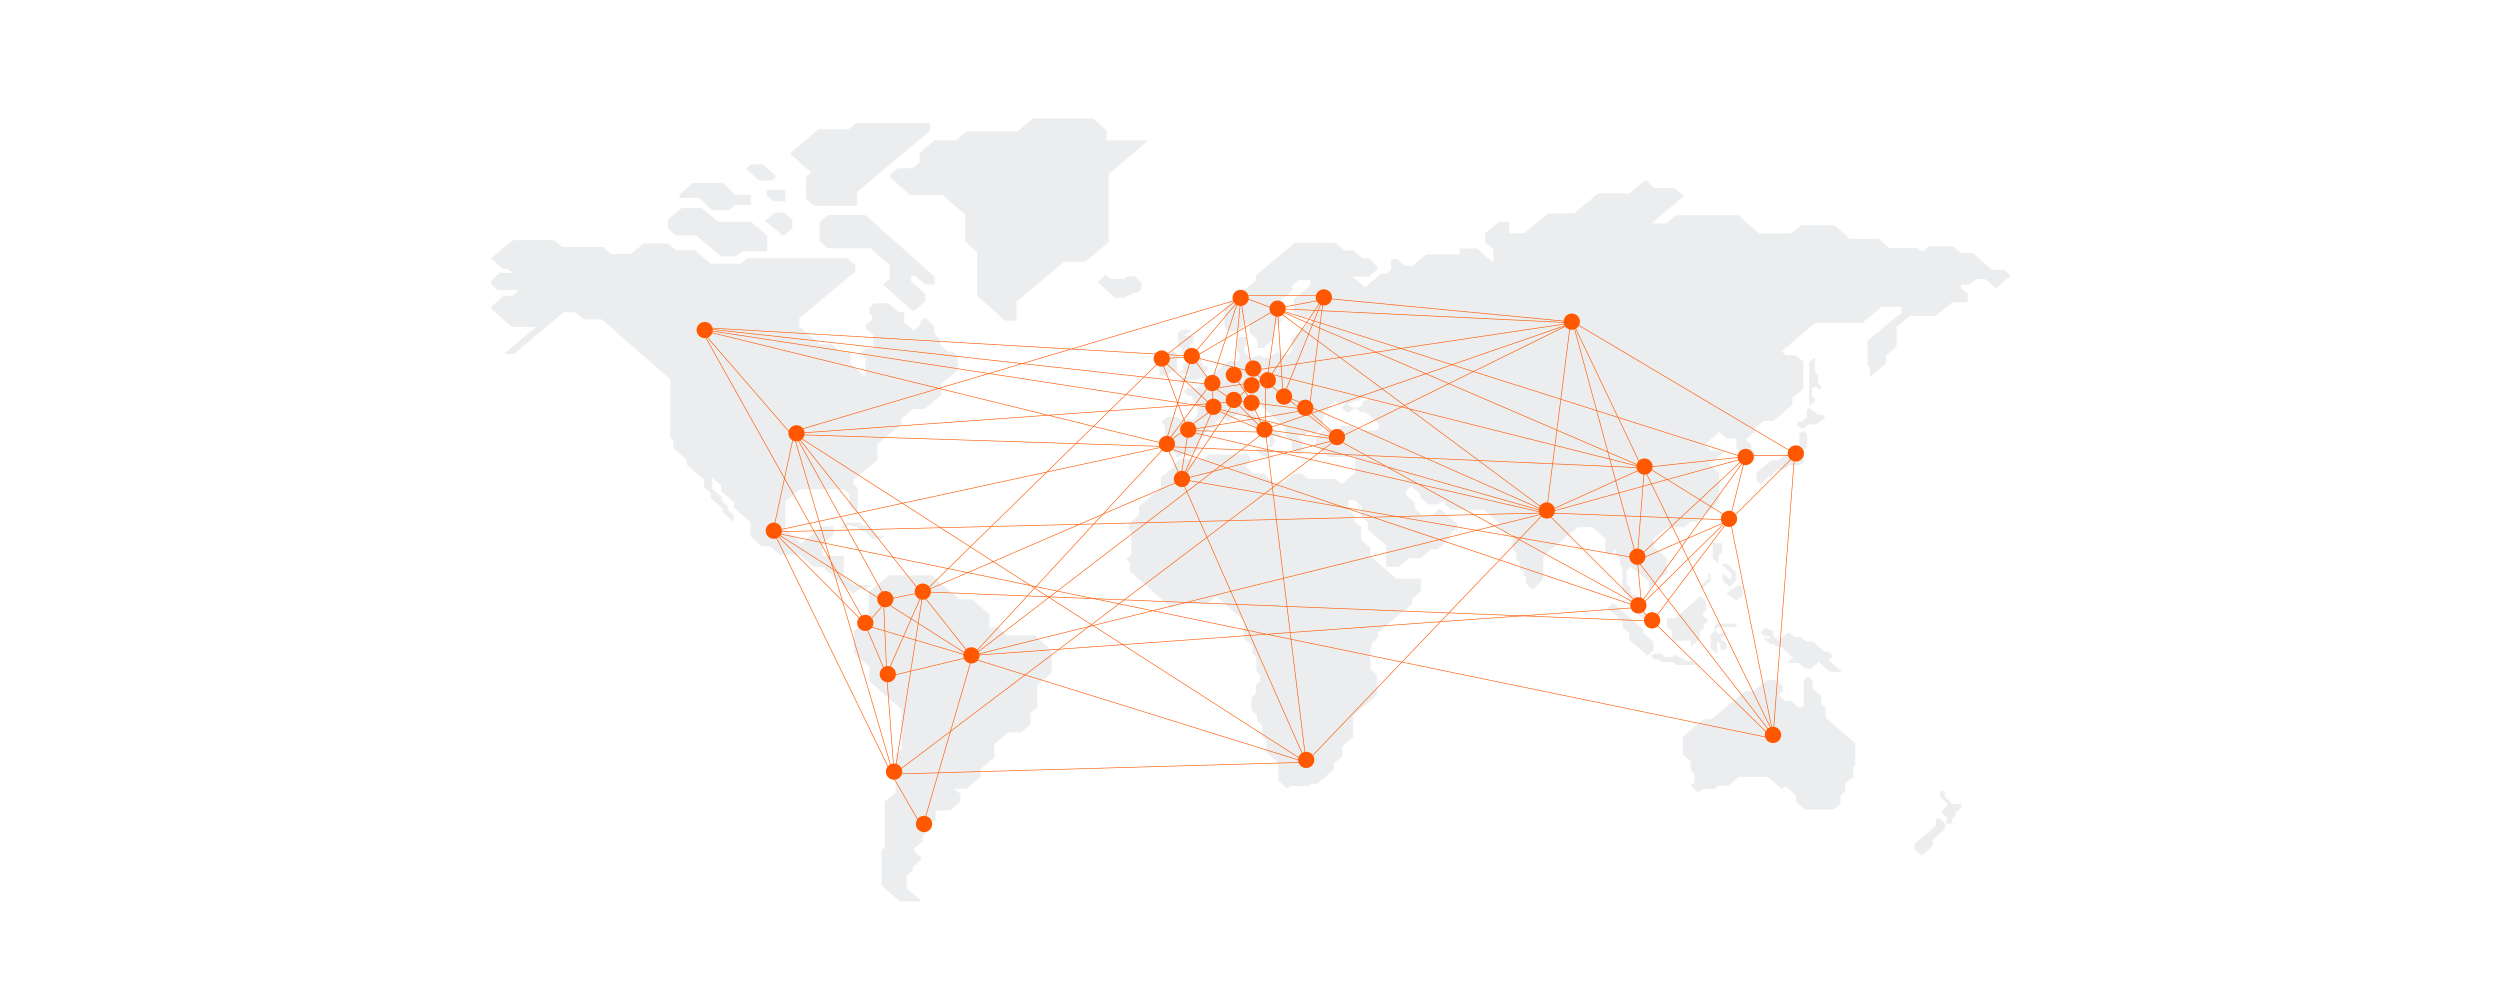 <svg id="Ebene_1" data-name="Ebene 1" style="background:#f6f6f6" xmlns="http://www.w3.org/2000/svg" viewBox="0 0 2000 800"><defs><filter id="filter-2" x="-50" y="-50" width="200" height="200"><feOffset result="shadowOffsetOuter1" dx="1" in="SourceAlpha"/><feGaussianBlur result="shadowBlurOuter1" stdDeviation="1" in="shadowOffsetOuter1"/></filter><filter id="filter-4" x="-50" y="-50" width="200" height="200"><feOffset result="shadowOffsetOuter1" dx="1" in="SourceAlpha"/><feGaussianBlur result="shadowBlurOuter1" stdDeviation="1" in="shadowOffsetOuter1"/></filter><filter id="filter-6" x="-50" y="-50" width="200" height="200"><feOffset result="shadowOffsetOuter1" dx="1" in="SourceAlpha"/><feGaussianBlur result="shadowBlurOuter1" stdDeviation="1" in="shadowOffsetOuter1"/></filter><filter id="filter-8" x="-50" y="-50" width="200" height="200"><feOffset result="shadowOffsetOuter1" dx="1" in="SourceAlpha"/><feGaussianBlur result="shadowBlurOuter1" stdDeviation="1" in="shadowOffsetOuter1"/></filter><filter id="filter-10" x="-50" y="-50" width="200" height="200"><feOffset result="shadowOffsetOuter1" dx="1" in="SourceAlpha"/><feGaussianBlur result="shadowBlurOuter1" stdDeviation="1" in="shadowOffsetOuter1"/></filter><filter id="filter-12" x="-50" y="-50" width="200" height="200"><feOffset result="shadowOffsetOuter1" dx="1" in="SourceAlpha"/><feGaussianBlur result="shadowBlurOuter1" stdDeviation="1" in="shadowOffsetOuter1"/></filter><filter id="filter-14" x="-50" y="-50" width="200" height="200"><feOffset result="shadowOffsetOuter1" dx="1" in="SourceAlpha"/><feGaussianBlur result="shadowBlurOuter1" stdDeviation="1" in="shadowOffsetOuter1"/></filter><filter id="filter-16" x="-50" y="-50" width="200" height="200"><feOffset result="shadowOffsetOuter1" dx="1" in="SourceAlpha"/><feGaussianBlur result="shadowBlurOuter1" stdDeviation="1" in="shadowOffsetOuter1"/></filter><filter id="filter-18" x="-50" y="-50" width="200" height="200"><feOffset result="shadowOffsetOuter1" dx="1" in="SourceAlpha"/><feGaussianBlur result="shadowBlurOuter1" stdDeviation="1" in="shadowOffsetOuter1"/></filter><filter id="filter-20" x="-50" y="-50" width="200" height="200"><feOffset result="shadowOffsetOuter1" dx="1" in="SourceAlpha"/><feGaussianBlur result="shadowBlurOuter1" stdDeviation="1" in="shadowOffsetOuter1"/></filter><filter id="filter-22" x="-50" y="-50" width="200" height="200"><feOffset result="shadowOffsetOuter1" dx="1" in="SourceAlpha"/><feGaussianBlur result="shadowBlurOuter1" stdDeviation="1" in="shadowOffsetOuter1"/></filter><filter id="filter-24" x="-50" y="-50" width="200" height="200"><feOffset result="shadowOffsetOuter1" dx="1" in="SourceAlpha"/><feGaussianBlur result="shadowBlurOuter1" stdDeviation="1" in="shadowOffsetOuter1"/></filter><filter id="filter-26" x="-50" y="-50" width="200" height="200"><feOffset result="shadowOffsetOuter1" dx="1" in="SourceAlpha"/><feGaussianBlur result="shadowBlurOuter1" stdDeviation="1" in="shadowOffsetOuter1"/></filter><filter id="filter-28" x="-50" y="-50" width="200" height="200"><feOffset result="shadowOffsetOuter1" dx="1" in="SourceAlpha"/><feGaussianBlur result="shadowBlurOuter1" stdDeviation="1" in="shadowOffsetOuter1"/></filter><filter id="filter-30" x="-50" y="-50" width="200" height="200"><feOffset result="shadowOffsetOuter1" dx="1" in="SourceAlpha"/><feGaussianBlur result="shadowBlurOuter1" stdDeviation="1" in="shadowOffsetOuter1"/></filter><filter id="filter-32" x="-50" y="-50" width="200" height="200"><feOffset result="shadowOffsetOuter1" dx="1" in="SourceAlpha"/><feGaussianBlur result="shadowBlurOuter1" stdDeviation="1" in="shadowOffsetOuter1"/></filter><filter id="filter-34" x="-50" y="-50" width="200" height="200"><feOffset result="shadowOffsetOuter1" dx="1" in="SourceAlpha"/><feGaussianBlur result="shadowBlurOuter1" stdDeviation="1" in="shadowOffsetOuter1"/></filter><filter id="filter-36" x="-50" y="-50" width="200" height="200"><feOffset result="shadowOffsetOuter1" dx="1" in="SourceAlpha"/><feGaussianBlur result="shadowBlurOuter1" stdDeviation="1" in="shadowOffsetOuter1"/></filter><filter id="filter-38" x="-50" y="-50" width="200" height="200"><feOffset result="shadowOffsetOuter1" dx="1" in="SourceAlpha"/><feGaussianBlur result="shadowBlurOuter1" stdDeviation="1" in="shadowOffsetOuter1"/></filter><filter id="filter-40" x="-50" y="-50" width="200" height="200"><feOffset result="shadowOffsetOuter1" dx="1" in="SourceAlpha"/><feGaussianBlur result="shadowBlurOuter1" stdDeviation="1" in="shadowOffsetOuter1"/></filter><filter id="filter-42" x="-50" y="-50" width="200" height="200"><feOffset result="shadowOffsetOuter1" dx="1" in="SourceAlpha"/><feGaussianBlur result="shadowBlurOuter1" stdDeviation="1" in="shadowOffsetOuter1"/></filter><filter id="filter-44" x="-50" y="-50" width="200" height="200"><feOffset result="shadowOffsetOuter1" dx="1" in="SourceAlpha"/><feGaussianBlur result="shadowBlurOuter1" stdDeviation="1" in="shadowOffsetOuter1"/></filter><filter id="filter-46" x="-50" y="-50" width="200" height="200"><feOffset result="shadowOffsetOuter1" dx="1" in="SourceAlpha"/><feGaussianBlur result="shadowBlurOuter1" stdDeviation="1" in="shadowOffsetOuter1"/></filter><filter id="filter-48" x="-50" y="-50" width="200" height="200"><feOffset result="shadowOffsetOuter1" dx="1" in="SourceAlpha"/><feGaussianBlur result="shadowBlurOuter1" stdDeviation="1" in="shadowOffsetOuter1"/></filter><filter id="filter-50" x="-50" y="-50" width="200" height="200"><feOffset result="shadowOffsetOuter1" dx="1" in="SourceAlpha"/><feGaussianBlur result="shadowBlurOuter1" stdDeviation="1" in="shadowOffsetOuter1"/></filter><filter id="filter-52" x="-50" y="-50" width="200" height="200"><feOffset result="shadowOffsetOuter1" dx="1" in="SourceAlpha"/><feGaussianBlur result="shadowBlurOuter1" stdDeviation="1" in="shadowOffsetOuter1"/></filter><filter id="filter-54" x="-50" y="-50" width="200" height="200"><feOffset result="shadowOffsetOuter1" dx="1" in="SourceAlpha"/><feGaussianBlur result="shadowBlurOuter1" stdDeviation="1" in="shadowOffsetOuter1"/></filter><filter id="filter-56" x="-50" y="-50" width="200" height="200"><feOffset result="shadowOffsetOuter1" dx="1" in="SourceAlpha"/><feGaussianBlur result="shadowBlurOuter1" stdDeviation="1" in="shadowOffsetOuter1"/></filter><filter id="filter-58" x="-50" y="-50" width="200" height="200"><feOffset result="shadowOffsetOuter1" dx="1" in="SourceAlpha"/><feGaussianBlur result="shadowBlurOuter1" stdDeviation="1" in="shadowOffsetOuter1"/></filter><filter id="filter-60" x="-50" y="-50" width="200" height="200"><feOffset result="shadowOffsetOuter1" dx="1" in="SourceAlpha"/><feGaussianBlur result="shadowBlurOuter1" stdDeviation="1" in="shadowOffsetOuter1"/></filter><filter id="filter-62" x="-50" y="-50" width="200" height="200"><feOffset result="shadowOffsetOuter1" dx="1" in="SourceAlpha"/><feGaussianBlur result="shadowBlurOuter1" stdDeviation="1" in="shadowOffsetOuter1"/></filter></defs><title>SalesFinder-Tab-Image-Alle</title><g id="RegionFinder-Grafiken"><g id="SalesFinder-Tab-Image-Alle"><g id="worldmap"><g id="KUKA-worldmap"><g id="Worldmap-2" data-name="Worldmap"><g opacity=".2" filter="url(#filter-2)"><path id="path-1" d="M701.76 368.4v-12.93h-.1l19.12-16v-4.38l9.41-7.91h9.71l-.2-.21L752.79 316v-8.87l13.09-11v-11.51l-3.68-3.21h-3.88l-6.86-6v-4.81h-.1l-4-3.53v-6.17l-7.67-6.74v.11l-3.48 3V260l-5.42 4.49-7.56-6.63v-8.12h-4.4l-8.08-7.05h-11.34l-3.79 3.21v5.34l2 1.6v3l-4.91 4.05v3l6 5.23v10.58H693l-4.8 4.17v.13l4.09 3.63v15l-12-10.47v-10.39h-9.1l-6.19-5.34h-9.2l-16.53-14.53v-6.31L684 217.08v-4.91l-6.13-5.45h-80.43l-4.91 4.17v.1h-24.24l-12.37-10.79h-15.34l-6.14-5.35H514.7l-9.82 8.24v.1h-16.46v-.32l-6.14-5.34h-32.93l-6.13-5.35h-33.14L393 206.5v.22l9.72 8.55h3.68l3.48 3h-10L393 224v3.53l5.22 4.59h17.08l-5.42 4.59H403l-10 8.45v1.92l16.06 14.11v.31h19.63L403 283.12h8.08l39.68-33.34h9.62l6.34 5.66h14.62l54.92 48.09v46.81l2.36 2.13h.1v6l10.63 9.4v3.74l13.91 12.29v6l5.12 4.49v4.06l9.71 8.44V410l8.8 7.7V412h-.1l-4.61-4.07v-2.88l-5.11-4.38v-3.1l-7.67-6.73v-9.08l7.67 6.73v4.59l10.25 8.92v4.28l13.08 11.54v11.32h.11l8.79 7.8v.06h6.75l7.77 6.84h16l11.05 9.72H658L682.53 475l4.3-3.52h5.62v.1l4.2-3.52h-13.81l-7.88-7v-16.37H658V435l8.49-7.16v-6.62h-9.21l-16.06 13.35v.32l-13.09-11.54v-22.26l11.66-9.72H675l4.6 4.06v8.76l6.54 5.77v-19.44l-3.47-3.11v-3.52l19.12-16" fill="#ecedee" fill-rule="evenodd"/></g><path d="M701.76 368.4v-12.93h-.1l19.12-16v-4.38l9.41-7.91h9.71l-.2-.21L752.79 316v-8.87l13.09-11v-11.51l-3.68-3.21h-3.88l-6.86-6v-4.81h-.1l-4-3.53v-6.17l-7.67-6.74v.11l-3.48 3V260l-5.42 4.49-7.56-6.63v-8.12h-4.4l-8.08-7.05h-11.34l-3.79 3.21v5.34l2 1.6v3l-4.91 4.05v3l6 5.23v10.58H693l-4.8 4.17v.13l4.09 3.63v15l-12-10.47v-10.39h-9.1l-6.19-5.34h-9.2l-16.53-14.53v-6.31L684 217.08v-4.91l-6.13-5.45h-80.43l-4.91 4.17v.1h-24.24l-12.37-10.79h-15.34l-6.14-5.35H514.7l-9.82 8.24v.1h-16.46v-.32l-6.14-5.34h-32.93l-6.13-5.35h-33.14L393 206.5v.22l9.72 8.55h3.68l3.48 3h-10L393 224v3.53l5.22 4.59h17.08l-5.42 4.59H403l-10 8.45v1.92l16.06 14.11v.31h19.63L403 283.12h8.08l39.68-33.34h9.62l6.34 5.66h14.62l54.92 48.09v46.81l2.36 2.13h.1v6l10.63 9.4v3.74l13.91 12.29v6l5.12 4.49v4.06l9.71 8.44V410l8.8 7.7V412h-.1l-4.61-4.07v-2.88l-5.11-4.38v-3.1l-7.67-6.73v-9.08l7.67 6.73v4.59l10.25 8.92v4.28l13.08 11.54v11.32h.11l8.79 7.8v.06h6.75l7.77 6.84h16l11.05 9.72H658L682.53 475l4.3-3.52h5.62v.1l4.2-3.52h-13.81l-7.88-7v-16.37H658V435l8.49-7.16v-6.62h-9.21l-16.06 13.35v.32l-13.09-11.54v-22.26l11.66-9.72H675l4.6 4.06v8.76l6.54 5.77v-19.44l-3.47-3.11v-3.52l19.12-16" fill="#ecedee" fill-rule="evenodd"/><g opacity=".2" filter="url(#filter-4)"><path id="path-3" d="M685.42 153.74l58.42-49.25v-6h-59.13l-5.92 4.91h-23.85l-23.15 19.45L648.92 138l-4.08 3.42V159l6.32 5.56v.1h34.26z" fill="#ecedee" fill-rule="evenodd"/></g><path d="M685.42 153.74l58.42-49.25v-6h-59.13l-5.92 4.91h-23.85l-23.15 19.45L648.92 138l-4.08 3.42V159l6.32 5.56v.1h34.26z" fill="#ecedee" fill-rule="evenodd"/><g opacity=".2" filter="url(#filter-6)"><path id="path-5" d="M626.43 188.51l7.2-5.53v-7.41l-6.77-5.43H620l-8.4 6.47z" fill="#ecedee" fill-rule="evenodd"/></g><path d="M626.43 188.51l7.2-5.53v-7.41l-6.77-5.43H620l-8.4 6.47z" fill="#ecedee" fill-rule="evenodd"/><g opacity=".2" filter="url(#filter-8)"><path id="path-7" d="M618.42 161h9.7v-9.18h-14.7v4.94l5.1 4.24z" fill="#ecedee" fill-rule="evenodd"/></g><path d="M618.42 161h9.7v-9.18h-14.7v4.94l5.1 4.24z" fill="#ecedee" fill-rule="evenodd"/><g opacity=".2" filter="url(#filter-10)"><path id="path-9" d="M617.07 144.43l3.7-3.33h-.1l-10.29-9.53h-9.68l-3.81 3.33 10.29 9.53z" fill="#ecedee" fill-rule="evenodd"/></g><path d="M617.07 144.43l3.7-3.33h-.1l-10.29-9.53h-9.68l-3.81 3.33 10.29 9.53z" fill="#ecedee" fill-rule="evenodd"/><g opacity=".2" filter="url(#filter-12)"><path id="path-11" d="M662.36 172l-6.69 5.81V193l6.29 5.6h34.46l15.41 13.77V223l-5.37 4.52v.21l24 21.41 9.43-8v-6l-11.15-9.9v-4.63h3.45l7.7 6.89h7.61v-6.14L692.07 172z" fill="#ecedee" fill-rule="evenodd"/></g><path d="M662.36 172l-6.69 5.81V193l6.29 5.6h34.46l15.41 13.77V223l-5.37 4.52v.21l24 21.41 9.43-8v-6l-11.15-9.9v-4.63h3.45l7.7 6.89h7.61v-6.14L692.07 172z" fill="#ecedee" fill-rule="evenodd"/><g opacity=".2" filter="url(#filter-14)"><path id="path-13" d="M676.73 418.1l-4.53 4.29h3.93l2.31-2.14h2.81l1.21 1.19h2.92l3.82 3.69h2.52l5.83 5.83h7l2.51-2.26h-5.43l-8.35-8.34h-3v.13l-2.42-2.39z" fill="#ecedee" fill-rule="evenodd"/></g><path d="M676.73 418.1l-4.53 4.29h3.93l2.31-2.14h2.81l1.21 1.19h2.92l3.82 3.69h2.52l5.83 5.83h7l2.51-2.26h-5.43l-8.35-8.34h-3v.13l-2.42-2.39z" fill="#ecedee" fill-rule="evenodd"/><g opacity=".2" filter="url(#filter-16)"><path id="path-15" d="M877.93 225.46l13.94 12.64h7.32l2.31-2h2.61l2.3-2h3.41l3-2.7v-5.72l-5.1-4.68h-5.92l-2.31 2v.1h-11.33l-3.71-3.35v.11z" fill="#ecedee" fill-rule="evenodd"/></g><path d="M877.93 225.46l13.94 12.64h7.32l2.31-2h2.61l2.3-2h3.41l3-2.7v-5.72l-5.1-4.68h-5.92l-2.31 2v.1h-11.33l-3.71-3.35v.11z" fill="#ecedee" fill-rule="evenodd"/><g opacity=".2" filter="url(#filter-18)"><path id="path-17" d="M1298.2 497.22v4.62h-.1l5.36 4.63V512l14.14 12.36v.32l4.85-4v-7.31h-.1l-7.95-6.88v-3l-23.94-21v-.11l-4.75 4z" fill="#ecedee" fill-rule="evenodd"/></g><path d="M1298.2 497.22v4.62h-.1l5.36 4.63V512l14.14 12.36v.32l4.85-4v-7.31h-.1l-7.95-6.88v-3l-23.94-21v-.11l-4.75 4z" fill="#ecedee" fill-rule="evenodd"/><g opacity=".2" filter="url(#filter-20)"><path id="path-19" d="M1323.06 522.9l-2.45 1.86 3.27 2.78h3.26l2.55 2.07h8.31l2.86 2.37h14.69v-.93l-2.75-2.37h-4.19l-2.75-2.37h-2.55l-2.76-2.38h-1.84v1.65H1332l-3.26-2.78z" fill="#ecedee" fill-rule="evenodd"/></g><path d="M1323.06 522.9l-2.45 1.86 3.27 2.78h3.26l2.55 2.07h8.31l2.86 2.37h14.69v-.93l-2.75-2.37h-4.19l-2.75-2.37h-2.55l-2.76-2.38h-1.84v1.65H1332l-3.26-2.78z" fill="#ecedee" fill-rule="evenodd"/><g opacity=".2" filter="url(#filter-22)"><path id="path-21" d="M1390.74 467.69l-9.51 6.93v.1l7.67 5.83 5.19-3.86v-6.52h-.09z" fill="#ecedee" fill-rule="evenodd"/></g><path d="M1390.74 467.69l-9.51 6.93v.1l7.67 5.83 5.19-3.86v-6.52h-.09z" fill="#ecedee" fill-rule="evenodd"/><g opacity=".2" filter="url(#filter-24)"><path id="path-23" d="M1381.43 451.16h-2.65l-1 .79h-.2l7.45 6.94v3.36l-1.43 1.34-5.51-5.15v6.05l5.41 4.93v.11l5.1-4.59v-7.17z" fill="#ecedee" fill-rule="evenodd"/></g><path d="M1381.43 451.16h-2.65l-1 .79h-.2l7.45 6.94v3.36l-1.43 1.34-5.51-5.15v6.05l5.41 4.93v.11l5.1-4.59v-7.17z" fill="#ecedee" fill-rule="evenodd"/><g opacity=".2" filter="url(#filter-26)"><path id="path-25" d="M1377.56 434.63h-7.35V447l4.61 4.18v-7l2.74-2.34z" fill="#ecedee" fill-rule="evenodd"/></g><path d="M1377.56 434.63h-7.35V447l4.61 4.18v-7l2.74-2.34z" fill="#ecedee" fill-rule="evenodd"/><g opacity=".2" filter="url(#filter-28)"><path id="path-27" d="M1360.28 476.88l-20.55 17.9.19-.22h-6.35v6.65l-.1.11 4.27 3.85v7.3h15v4.82l6.85-6v-6l3.28-2.89v-2.8l3.68-3.21-4.07-3.54V490h-.1l2.28-1.93V481l-4.37-4z" fill="#ecedee" fill-rule="evenodd"/></g><path d="M1360.28 476.88l-20.55 17.9.19-.22h-6.35v6.65l-.1.11 4.27 3.85v7.3h15v4.82l6.85-6v-6l3.28-2.89v-2.8l3.68-3.21-4.07-3.54V490h-.1l2.28-1.93V481l-4.37-4z" fill="#ecedee" fill-rule="evenodd"/><g opacity=".2" filter="url(#filter-30)"><path id="path-29" d="M1366.77 458.51v4.25l-5.75 5.08v3.53l7.35-6.54V460z" fill="#ecedee" fill-rule="evenodd"/></g><path d="M1366.77 458.51v4.25l-5.75 5.08v3.53l7.35-6.54V460z" fill="#ecedee" fill-rule="evenodd"/><g opacity=".2" filter="url(#filter-32)"><path id="path-31" d="M1371.49 500.85v4.31l-3.12 2.58v10.43l5.2 4.63v-10l2.7 2.37v4.41h4.73v-4.73l-4.57-4-.11.11v-.22l.11.11 6-4.95h-4.89l-2.39 1.94-2.5-2.16V503l.11-.1 1.56-1.29h13l3.12-2.69h-16.54z" fill="#ecedee" fill-rule="evenodd"/></g><path d="M1371.49 500.85v4.31l-3.12 2.58v10.43l5.2 4.63v-10l2.7 2.37v4.41h4.73v-4.73l-4.57-4-.11.11v-.22l.11.11 6-4.95h-4.89l-2.39 1.94-2.5-2.16V503l.11-.1 1.56-1.29h13l3.12-2.69h-16.54z" fill="#ecedee" fill-rule="evenodd"/><g opacity=".2" filter="url(#filter-34)"><path id="path-33" d="M1434.58 362.4h-4.76v-.11l-6.89 5.85h-6.07l-11.65 10.07V384h-.1l3.24 2.93 13.27-11.37h5.47v.1l4.05-3.57h8.86l2.83-2.38v-9.91l2.74-2.38v-9.86l-3.14-2.92-2.94 2.49v9.21l-4.76 4.11h-.1z" fill="#ecedee" fill-rule="evenodd"/></g><path d="M1434.58 362.4h-4.76v-.11l-6.89 5.85h-6.07l-11.65 10.07V384h-.1l3.24 2.93 13.27-11.37h5.47v.1l4.05-3.57h8.86l2.83-2.38v-9.91l2.74-2.38v-9.86l-3.14-2.92-2.94 2.49v9.21l-4.76 4.11h-.1z" fill="#ecedee" fill-rule="evenodd"/><g opacity=".2" filter="url(#filter-36)"><path id="path-35" d="M1457.3 331.71h-3.3l-6.7-5.44-2 1.46V334l-4.54 3.45h-2.59v3l2.92 2.31h1.3l4.1-3.25h6.59l7.13-5.54z" fill="#ecedee" fill-rule="evenodd"/></g><path d="M1457.3 331.71h-3.3l-6.7-5.44-2 1.46V334l-4.54 3.45h-2.59v3l2.92 2.31h1.3l4.1-3.25h6.59l7.13-5.54z" fill="#ecedee" fill-rule="evenodd"/><g opacity=".2" filter="url(#filter-38)"><path id="path-37" d="M1449.39 317.22V311l1.92-1.55h1.92l3.31 2.88v-3.22l-2.35-2.1v-7.09l-2.35-2v-12.06l-4.48 3.77v34.8l4.06-3.33V319l-2-1.77z" fill="#ecedee" fill-rule="evenodd"/></g><path d="M1449.39 317.22V311l1.92-1.55h1.92l3.31 2.88v-3.22l-2.35-2.1v-7.09l-2.35-2v-12.06l-4.48 3.77v34.8l4.06-3.33V319l-2-1.77z" fill="#ecedee" fill-rule="evenodd"/><g opacity=".2" filter="url(#filter-40)"><path id="path-39" d="M1462.64 528.11v-.21l3.75-3.06h.1l-4.15-3.69v.1h-2.83l-9.12-7.9h-5.46l-4.26-3.69h-5.36v-.22l-3.55-3.05h-1.92l-7.49 6.22-3.75-3.27v-4.85h-2.6l-2.22-1.9h-1.93l-3 2.53v1.27l3 2.63h3.75l1.92 1.69h-6.58l5.16 4.54h2.74l2.32 2h3.34l10.13 8.85h.1v.11l-.1-.11-5.06 4.22h9.31l5.17 4.53h4.76v-.1l6.07-5.17h.1l9 7.91h9.11v-.32z" fill="#ecedee" fill-rule="evenodd"/></g><path d="M1462.64 528.11v-.21l3.75-3.06h.1l-4.15-3.69v.1h-2.83l-9.12-7.9h-5.46l-4.26-3.69h-5.36v-.22l-3.55-3.05h-1.92l-7.49 6.22-3.75-3.27v-4.85h-2.6l-2.22-1.9h-1.93l-3 2.53v1.27l3 2.63h3.75l1.92 1.69h-6.58l5.16 4.54h2.74l2.32 2h3.34l10.13 8.85h.1v.11l-.1-.11-5.06 4.22h9.31l5.17 4.53h4.76v-.1l6.07-5.17h.1l9 7.91h9.11v-.32z" fill="#ecedee" fill-rule="evenodd"/><g opacity=".2" filter="url(#filter-42)"><path id="path-41" d="M1362.51 575.53l-16.18 13.56v14.73l6.14 5.45v6.93l3.08 2.67v6.94l-3.18 2.67 6.15 5.44h.1l3.18-2.77h9.62l3.28-2.67h7.89l8.3-6.94h23.45l11.06 9.71 3-2.45-.1.21 8.61 7.47v5l7.06 6.08h22.54v.11l5.73-4.8V636l3.79-3.2v-6l6.35-5.23v-8.33l1.64-1.49v-17h.11l-23.8-20.75v-7.9l-3.48-3v-6.09l-7-6.08V544l-3.28-2.88-3.48 2.88v20.71l-1.74 1.39h-2.67l-6-5.23H1428l-5.43-4.81 3.38-2.88h.1v-4.38l-5.53-4.8h-7l-11 9.18h-6.76l-26.74 22.31z" fill="#ecedee" fill-rule="evenodd"/></g><path d="M1362.51 575.53l-16.18 13.56v14.73l6.14 5.45v6.93l3.08 2.67v6.94l-3.18 2.67 6.15 5.44h.1l3.18-2.77h9.62l3.28-2.67h7.89l8.3-6.94h23.45l11.06 9.71 3-2.45-.1.21 8.61 7.47v5l7.06 6.08h22.54v.11l5.73-4.8V636l3.79-3.2v-6l6.35-5.23v-8.33l1.64-1.49v-17h.11l-23.8-20.75v-7.9l-3.48-3v-6.09l-7-6.08V544l-3.28-2.88-3.48 2.88v20.71l-1.74 1.39h-2.67l-6-5.23H1428l-5.43-4.81 3.38-2.88h.1v-4.38l-5.53-4.8h-7l-11 9.18h-6.76l-26.74 22.31z" fill="#ecedee" fill-rule="evenodd"/><g opacity=".2" filter="url(#filter-44)"><path id="path-43" d="M1548.62 660.5l-16.77 14.58v4.56l5.29 4.79 8.74-7.68V672l9.85-8.57v-4.68l-4.06-3.67h-3.05z" fill="#ecedee" fill-rule="evenodd"/></g><path d="M1548.62 660.5l-16.77 14.58v4.56l5.29 4.79 8.74-7.68V672l9.85-8.57v-4.68l-4.06-3.67h-3.05z" fill="#ecedee" fill-rule="evenodd"/><g opacity=".2" filter="url(#filter-46)"><path id="path-45" d="M1558.18 654.59l-1.26 1.16v3h4.67v-4.24l2.72-2.12-.1-2.22 4.38-3.81v-4.26l-1.46 1.27h-4.86l-6.52-6V633h-3.69v4.55l5.73 5.19v1.9l-4.08 3.49v2.33z" fill="#ecedee" fill-rule="evenodd"/></g><path d="M1558.18 654.59l-1.26 1.16v3h4.67v-4.24l2.72-2.12-.1-2.22 4.38-3.81v-4.26l-1.46 1.27h-4.86l-6.52-6V633h-3.69v4.55l5.73 5.19v1.9l-4.08 3.49v2.33z" fill="#ecedee" fill-rule="evenodd"/><g opacity=".2" filter="url(#filter-48)"><path id="path-47" d="M1006 359.33l-1.27 1h-.1l5.38 4.55h3.81v-5.51z" fill="#ecedee" fill-rule="evenodd"/></g><path d="M1006 359.33l-1.27 1h-.1l5.38 4.55h3.81v-5.51z" fill="#ecedee" fill-rule="evenodd"/><g opacity=".2" filter="url(#filter-50)"><path id="path-49" d="M1608.44 220.46l-5.21-4.5h-9.62l-15.34-13.39h-9.61l-6.24-5.46h-19.74l-5.12 4.39-3.68-3.11h-22.7l-8.29-7.28h-23.32l-12.27-10.82h-26.59l-7.78 6.53h-25.67l-16.67-14.57h-50l-7.78 6.54H1321l25.77-21.65-7.16-6.64h-16.26l-7.06-6.53-12.88 10.81h-25.06l-19 16-21.17.11-19 15.85-11.86.11v-9.43h-8.08l-11.15 9.32v7.18l6.55 5.79v10.71l-13.1-11.57h-13.7l-.1 4.71h-26.9l-10.84 9.08h-6.45l-6.24-5.57h-4.39v8.68l-3.79 3.21H1105l-13 10.93-10.13-8.68h13.3l6.44-5.46.11-2.89-7.06-6.22h-5l-7.06-6.21h-7.06l-7.16-6.32h-32.52l-31 26v4.07l-25.37 21.32v15.86l4.2 3.64h6.14l7.15-6.1h2.67v7.17l6.13 5.47.2 6.86h4.61l8.38-7.19V262l7.27-6.1-5-4v-9.11l12.58-10.39v-4.07l5.32-4.5h9.11v4.5l-13.2 11v10.39l4.71 4.17 9.1.33v3.21l-15.55 13.07.11 10.39-3.58 2.9h-5.12V282h-4.29l-4.71 4h-5.52l-1.64-1.5h-3.68l-1.74 1.5-3.48-.11-4.19-3.64v-4.28l1.74-1.5v-6.86h-5.71l-1.63 1.5v10.28l1.94 1.72v4.28l-1.74 1.5h-7.47l-15.54 13.07v4.4h-4.91l-4.92 4.07h-6.84l-3.48 2.89 3.78 3.43h3.48v3l3.48 3.11.1 9.85-3.48 2.9h-9.92l-2.45-2H934l-4.17 3.39v1.71l2.14 2v7.6l-1.63 1.39.1 6.11 1.74 1.5-.21 4.07h6.45l2.35 2.15.1 1.81 2.76.22 2.46-2H953l4.3-3.64h2.14v-7.82l4.5-3.75v-2.25l4.4-3.75h4.19v-4.93l3-2.57h4.19l1.64 1.39h2.15l6.34-5.25h4.19l2.66 2.36v2.68l8.9 7.82 5.52 4.18 4.91 3.43v4.28l-1.74 1.4 2.56.85 1.74-1.39v-1.9l2.25-1.82-2.45-2.25v-1.5l2.76-1.07 2.55 2.14 1.54-1.39-3.48-3.11-18.61-14.57v-5l2.35-1.93h3.07l19.94 18.32v6.11l4.91 4.6v6.32l4.91 4.5 2.76-1.28V358l1.43-4.18-3.48-3.1v-2.68h4.3l2.66-2.25h2.76l2.25 2 6.65-5.58v-7.11l1.33-1.18v-4.28l1.43-1.18h2.15v-3l5.72-4.82 2.25 2h9.08l4.53-2.14h3.07l2.86-2.46h5.92l-2.86 2.46h-3v3.11l-3 2.35h-5.83l-2.26-2-1.84-1.31-1.75 1.31-2.54 2 5.21 4.5 3.07-2.57 3.62-1.93.78 1.93 3.38 1.72h3.37l11 9.75v2.78l-2.56 2.14h-15.24l-4.29-3.75-8 .11-4.4 3.64h-9.82l-6.44 5.47v6.86l10.12 8.88h21.48v12.65l-11 9.21-5-4.18h-22l-5.11-4.39h-5.62l-8.39 7.18-8.39-.21-8-7h-8.59l-6.41-5.75 4.4-3.75v-3.64l-2.25-1.93h-31.09l-4.4 3.75h-18.82l-4.39 3.64v2.36l-10.33 8.68v8.25l-17.6 14.78v7L903 419v4.39l2.15 1.93-.1 18.64-4 3.43 2.76 2.47v7.07l33.24 29.25 3.58-3.11H966l7.06-5.89 22.09 19.39v14.13l6.86 6.11.1 6.32 3 2.68V537l3 2.68v5.14l-3.48 3v7.29l-3.37 2.89v10.28l4.19 3.65v4.39l4.5 4v9.32l3.17 2.79v9.43l9.51 8.36v14.35l7.26 6.43 2.25-2.14h14.42l2.25-1.82h4.71l13.4-11.36v-4.93l6.75-5.68v-8l8.59-7.29v-17.69l19.23-16.18-.21-16.28-4.91-4.29v-16.28l1.33-5.14 4.4-3.75v-4l27.31-22.93v-4l7.06-6v-10.32h-19.74L1096 444.81v-6.64l-7.37-6.54v-10l-5.11-4.39v-4.93l-5-4.5v-7.5h5.48l5.11 4.5v8.57l5.22 4.39v5.89l14.67 12.9v16.93h9.61l8.29-7h9.61l8.29-7h4.91l10.63-8.89v-3.86l5.93-5.14v-1.82l-14.5-12.78-7 5.79h-6.55l-6.65-5.9v-4.71l-6.55-5.89v-4L1129 389l7.16 6.21v2.68l6.44 5.68h7.4l2.76-2.25h3.48v2.57l4.4 3.86h26.49l12.78 11.36h-3.58l7.78 6.85h5.93v13.61l3 2.57v5.36l3 2.57v4.71l2.86 2.57v3l2 1.61v5l5.11 4.71 8.49-8.14V445l27.72-23.25 11.45-.1 10.54 9.32v11.68h4.6l4.09-3.54v5.14l3 2.58v5l2 1.82v18.64l4.91 4.29v4.29l2.45 2.14v4.07l12.68 11.14v-4.82l-2.56-2.46-.2-9.11-6.85-6H1306l-1.54-1.39-.2-4.5-3.17-2.68v-10.77l3.37-2.79 14.63 11.15v5.35l14.42-11.89v-11.46l-10.84-9.43V431l11-9.32h13.7l5.22-4.39h4.29l18.41-15.43v-23l-7.26-6.32v-1.61l12.27-10.28h-11.8l-5.42-4.71 12.27-10.29 5.83 5.14h7.88v7.5l4.6 4.07v10.5h3.89l6.54-5.57v-5.19l-3.27-2.9v-3.31l-4.6-4.08 7.77-6.64.1-2.89 6.55-5.47h7.88l15.34-13-.1-5.46 8.69-7.29v-21.6l-5.83-5.15h-7.87l-3.69-3.21 27.21-22.93h37.64l15.34-12.85h16.06v4.82l-27.31 22.6V292l1.84 1.6v7.83l12.79-10.72v-6.43l8.38-7.07.21-15.75 10.53-8.89h21.07l12.79-10.71h12.47v-6.75l-5.42-4.5v-2.9h6.55l5.11-4.39h8l8.18 7.29z" fill="#ecedee" fill-rule="evenodd"/></g><path d="M1608.44 220.46l-5.21-4.5h-9.62l-15.34-13.39h-9.61l-6.24-5.46h-19.74l-5.12 4.39-3.68-3.11h-22.7l-8.29-7.28h-23.32l-12.27-10.82h-26.59l-7.78 6.53h-25.67l-16.67-14.57h-50l-7.78 6.54H1321l25.77-21.65-7.16-6.64h-16.26l-7.06-6.53-12.88 10.81h-25.06l-19 16-21.17.11-19 15.85-11.86.11v-9.43h-8.08l-11.15 9.32v7.18l6.55 5.79v10.71l-13.1-11.57h-13.7l-.1 4.71h-26.9l-10.84 9.08h-6.45l-6.24-5.57h-4.39v8.68l-3.79 3.21H1105l-13 10.93-10.13-8.68h13.3l6.44-5.46.11-2.89-7.06-6.22h-5l-7.06-6.21h-7.06l-7.16-6.32h-32.52l-31 26v4.07l-25.37 21.32v15.86l4.2 3.64h6.14l7.15-6.1h2.67v7.17l6.13 5.47.2 6.86h4.61l8.38-7.19V262l7.27-6.1-5-4v-9.11l12.58-10.39v-4.07l5.32-4.5h9.11v4.5l-13.2 11v10.39l4.71 4.17 9.1.33v3.21l-15.55 13.07.11 10.39-3.58 2.9h-5.12V282h-4.29l-4.71 4h-5.52l-1.64-1.5h-3.68l-1.74 1.5-3.48-.11-4.19-3.64v-4.28l1.74-1.5v-6.86h-5.71l-1.63 1.5v10.28l1.94 1.72v4.28l-1.74 1.5h-7.47l-15.54 13.07v4.4h-4.91l-4.92 4.07h-6.84l-3.48 2.89 3.78 3.43h3.48v3l3.48 3.11.1 9.85-3.48 2.9h-9.92l-2.45-2H934l-4.17 3.39v1.71l2.14 2v7.6l-1.63 1.39.1 6.11 1.74 1.5-.21 4.07h6.45l2.35 2.15.1 1.81 2.76.22 2.46-2H953l4.3-3.64h2.14v-7.82l4.5-3.75v-2.25l4.4-3.75h4.19v-4.93l3-2.57h4.19l1.64 1.39h2.15l6.34-5.25h4.19l2.66 2.36v2.68l8.9 7.82 5.52 4.18 4.91 3.43v4.28l-1.74 1.4 2.56.85 1.74-1.39v-1.9l2.25-1.82-2.45-2.25v-1.5l2.76-1.07 2.55 2.14 1.54-1.39-3.48-3.11-18.61-14.57v-5l2.35-1.93h3.07l19.94 18.32v6.11l4.91 4.6v6.32l4.91 4.5 2.76-1.28V358l1.43-4.18-3.48-3.1v-2.68h4.3l2.66-2.25h2.76l2.25 2 6.65-5.58v-7.11l1.33-1.18v-4.28l1.43-1.18h2.15v-3l5.72-4.82 2.25 2h9.08l4.53-2.14h3.07l2.86-2.46h5.92l-2.86 2.46h-3v3.11l-3 2.35h-5.83l-2.26-2-1.84-1.31-1.75 1.31-2.54 2 5.21 4.5 3.07-2.57 3.62-1.93.78 1.93 3.38 1.72h3.37l11 9.75v2.78l-2.56 2.14h-15.24l-4.29-3.75-8 .11-4.4 3.64h-9.82l-6.44 5.47v6.86l10.12 8.88h21.48v12.65l-11 9.21-5-4.18h-22l-5.11-4.39h-5.62l-8.39 7.18-8.39-.21-8-7h-8.59l-6.41-5.75 4.4-3.75v-3.64l-2.25-1.93h-31.09l-4.4 3.75h-18.82l-4.39 3.64v2.36l-10.33 8.68v8.25l-17.6 14.78v7L903 419v4.39l2.15 1.93-.1 18.64-4 3.43 2.76 2.47v7.07l33.24 29.25 3.58-3.11H966l7.06-5.89 22.09 19.39v14.13l6.86 6.11.1 6.32 3 2.68V537l3 2.68v5.14l-3.48 3v7.29l-3.37 2.89v10.28l4.19 3.65v4.39l4.5 4v9.32l3.17 2.79v9.43l9.51 8.36v14.35l7.26 6.43 2.25-2.14h14.42l2.25-1.82h4.71l13.4-11.36v-4.93l6.75-5.68v-8l8.59-7.29v-17.69l19.23-16.18-.21-16.28-4.91-4.29v-16.28l1.33-5.14 4.4-3.75v-4l27.31-22.93v-4l7.06-6v-10.32h-19.74L1096 444.81v-6.64l-7.37-6.54v-10l-5.11-4.39v-4.93l-5-4.5v-7.5h5.48l5.11 4.5v8.57l5.22 4.39v5.89l14.67 12.9v16.93h9.61l8.29-7h9.61l8.29-7h4.91l10.63-8.89v-3.86l5.93-5.14v-1.82l-14.5-12.78-7 5.79h-6.55l-6.65-5.9v-4.71l-6.55-5.89v-4L1129 389l7.16 6.21v2.68l6.44 5.68h7.4l2.76-2.25h3.48v2.57l4.4 3.86h26.49l12.78 11.36h-3.58l7.78 6.85h5.93v13.61l3 2.57v5.36l3 2.57v4.71l2.86 2.57v3l2 1.61v5l5.11 4.71 8.49-8.14V445l27.72-23.25 11.45-.1 10.54 9.32v11.68h4.6l4.09-3.54v5.14l3 2.58v5l2 1.82v18.64l4.91 4.29v4.29l2.45 2.14v4.07l12.68 11.14v-4.82l-2.56-2.46-.2-9.11-6.85-6H1306l-1.54-1.39-.2-4.5-3.17-2.68v-10.77l3.37-2.79 14.63 11.15v5.35l14.42-11.89v-11.46l-10.84-9.43V431l11-9.32h13.7l5.22-4.39h4.29l18.41-15.43v-23l-7.26-6.32v-1.61l12.27-10.28h-11.8l-5.42-4.71 12.27-10.29 5.83 5.14h7.88v7.5l4.6 4.07v10.5h3.89l6.54-5.57v-5.19l-3.27-2.9v-3.31l-4.6-4.08 7.77-6.64.1-2.89 6.55-5.47h7.88l15.34-13-.1-5.46 8.69-7.29v-21.6l-5.83-5.15h-7.87l-3.69-3.21 27.21-22.93h37.64l15.34-12.85h16.06v4.82l-27.31 22.6V292l1.84 1.6v7.83l12.79-10.72v-6.43l8.38-7.07.21-15.75 10.53-8.89h21.07l12.79-10.71h12.47v-6.75l-5.42-4.5v-2.9h6.55l5.11-4.39h8l8.18 7.29z" fill="#ecedee" fill-rule="evenodd"/><g opacity=".2" filter="url(#filter-52)"><path id="path-51" d="M962.55 299.63l3.55-3v-3.86h-4.74l1.38-1.29-2.26-2 1.08-1h-.1l-4.83-4.4v-2l-5.73-5.14 3.65-3.22v-5.15h-7.2l5.43-4.71h-7.6l-2.86 2.46v11.8h3.35v3.32l-2 1.72h6.91l-2.27 2 2.47 2.25v3.43h-3.06v.11l-2.37 1.93 2.37 2h-.2l-2.66 2.36h-1.26v1.61h3.4l1 .75h3.16v1.4H948l-5.73 5h4.15l1.28-1.18h1.58l1.38-1.18h7.2l1.29-1.07H964l1.68-1.5v-1.5z" fill="#ecedee" fill-rule="evenodd"/></g><path d="M962.55 299.63l3.55-3v-3.86h-4.74l1.38-1.29-2.26-2 1.08-1h-.1l-4.83-4.4v-2l-5.73-5.14 3.65-3.22v-5.15h-7.2l5.43-4.71h-7.6l-2.86 2.46v11.8h3.35v3.32l-2 1.72h6.91l-2.27 2 2.47 2.25v3.43h-3.06v.11l-2.37 1.93 2.37 2h-.2l-2.66 2.36h-1.26v1.61h3.4l1 .75h3.16v1.4H948l-5.73 5h4.15l1.28-1.18h1.58l1.38-1.18h7.2l1.29-1.07H964l1.68-1.5v-1.5z" fill="#ecedee" fill-rule="evenodd"/><g opacity=".2" filter="url(#filter-54)"><path id="path-53" d="M944.06 285.65l-5.75-5.3-7.36 6.4h-3.42v13.8h5.64l3.83-3.31h4.44V288z" fill="#ecedee" fill-rule="evenodd"/></g><path d="M944.06 285.65l-5.75-5.3-7.36 6.4h-3.42v13.8h5.64l3.83-3.31h4.44V288z" fill="#ecedee" fill-rule="evenodd"/><g opacity=".2" filter="url(#filter-56)"><path id="path-55" d="M886.79 139.16l31.55-26.81h-33.08v-7.78l-11-9.73h-48.42v.21L814 105.11h-40.64l-8.57 7.24h-17.46l-11.74 10.06v7.78h-.21l-5.2 4.43h-12l-7.18 6.06h-.2L728.14 156h26.13l17.87 15.89v21.3l9.59 8.43v34.82h-.3l22.36 19.89-.1.11H813v-15l37.88-32.11h17.56l18.37-15.57z" fill="#ecedee" fill-rule="evenodd"/></g><path d="M886.79 139.16l31.55-26.81h-33.08v-7.78l-11-9.73h-48.42v.21L814 105.11h-40.64l-8.57 7.24h-17.46l-11.74 10.06v7.78h-.21l-5.2 4.43h-12l-7.18 6.06h-.2L728.14 156h26.13l17.87 15.89v21.3l9.59 8.43v34.82h-.3l22.36 19.89-.1.11H813v-15l37.88-32.11h17.56l18.37-15.57z" fill="#ecedee" fill-rule="evenodd"/><g opacity=".2" filter="url(#filter-58)"><path id="path-57" d="M600.57 155.71h-12.49l-10.15-9.44h-23.75l-10.56 9.44v2.7h15.73l10.46 9.78h13v.12l4.87-4.28h12.89z" fill="#ecedee" fill-rule="evenodd"/></g><path d="M600.57 155.71h-12.49l-10.15-9.44h-23.75l-10.56 9.44v2.7h15.73l10.46 9.78h13v.12l4.87-4.28h12.89z" fill="#ecedee" fill-rule="evenodd"/><g opacity=".2" filter="url(#filter-60)"><path id="path-59" d="M545.47 166.47l-10.72 8.78h-.31v7.84l6.19 5.23h16.19L576.51 205h12.17l5-4h19.79v-12.58l-13-11.08h-26.33l-12.79-10.87z" fill="#ecedee" fill-rule="evenodd"/></g><path d="M545.47 166.47l-10.72 8.78h-.31v7.84l6.19 5.23h16.19L576.51 205h12.17l5-4h19.79v-12.58l-13-11.08h-26.33l-12.79-10.87z" fill="#ecedee" fill-rule="evenodd"/><g opacity=".2" filter="url(#filter-62)"><path id="path-61" d="M694.94 495.17l-11.72 9.72v17.83l12.23 10.58V545l25.7 22.43v32.36h-.21l-4.42 3.64v30.65l-8.73 7.26v36.46l-2.57 2.14v28.3l14.69 12.92h17.17l-11.93-10.36v-10.57l4.83-4v-2.73l6.68-5.44v-2.25l-5.34-4.59v-2.56l6.58-5.45v-4.38l5-4.16h-.21l-3.91-3.42V657h9.77v-8.65H760l8.22-7v-6.09l-4.83-4.26h9.66l11.51-9.61V615l10.69-8.86v-10.79l11.51-9.51h9.87l7.6-6.41v-9.07l5.35-4.38v-17.84l11.61-9.83v-17.94l-13.56-12h-22.2L798 502h-6.57v-10.36l-13.67-12H767.4l-22.2-19.33h-34.12l-16.14 13.49" fill="#ecedee" fill-rule="evenodd"/></g><path d="M694.94 495.17l-11.72 9.72v17.83l12.23 10.58V545l25.7 22.43v32.36h-.21l-4.42 3.64v30.65l-8.73 7.26v36.46l-2.57 2.14v28.3l14.69 12.92h17.17l-11.93-10.36v-10.57l4.83-4v-2.73l6.68-5.44v-2.25l-5.34-4.59v-2.56l6.58-5.45v-4.38l5-4.16h-.21l-3.91-3.42V657h9.77v-8.65H760l8.22-7v-6.09l-4.83-4.26h9.66l11.51-9.61V615l10.69-8.86v-10.79l11.51-9.51h9.87l7.6-6.41v-9.07l5.35-4.38v-17.84l11.61-9.83v-17.94l-13.56-12h-22.2L798 502h-6.57v-10.36l-13.67-12H767.4l-22.2-19.33h-34.12l-16.14 13.49" fill="#ecedee" fill-rule="evenodd"/></g></g><g id="vernetzung" fill="none" stroke="#ff5800" stroke-linecap="square" stroke-width=".5"><path id="Line" d="M616.06 425.52l621.32-15.2m-270.64-98.83l47.33-7.25M987.5 321.5l-350.3 25.15M950 345l285.47 65.32m-303-56.13l21-69.3m0 0l39.1-46.39m.93-1.13l30.49 11.4m-1.91-1.89l236.33 11.4m-482.18 268L1011.5 345.7M776.16 526.25L932.44 357.1M715.17 621.28l-80-272.68m310.33 34.9l42-62m-16 5l98 24m-43-33l-4.5-70.62m-7.94 57.36l44.43-65.74m-57 58l-9-58m-47 145l125-32m251.6 145.33l61.4-81.33m-314-64l241.76 132.79M1022 246.88l-68.61 39.9M969 306.44l22.51-69.07M932.44 357.1l-316.38 68.42M953.4 284.89L971 309m-38.56 46.2L969 306.44m42.55 37.21l-10.06-20.86m11 22.91V307m0 38.7L987 320m328.52 54.21l-80 36.11m-224-64.62l225 63.72M1013.86 302.5L1022 245m-9.52 53.22l303 76m-78.14 34.21l19.06-150.14m-234.35-9.51l217.19 161.55m-224.75-63.63L971 327m0 0l-38.56 28.2M709.5 541.5l5.67 75.82m-5.67-76.82l-17-40m85 25l-84-25m251-116l-206 89m329.61-122.23l-56.55-7.62M709.5 479.5l30-6m-30 68l-2.69-61m-14.31 19l-74-74.5m313.91-69.8l-367-90m365.1 91.93l383.08 17.11M633.22 345.7l358.3-106.43M560.79 264l72.43 83.62m1.9 0L618 427.42m.56-2.42l159.5 101.25m0 0l-140.86-178M618 423.62l97.2 199.56M565.43 262.25l388 22.64m360.21 89.32l-55.27-115.93m0 0l-246.78 85.37m-376.44 4l295.41 9.5m-152.5 167.2l459.32-114M1418.44 589l17.15-224.26m-40-.48h40m-51.46 49.89l11.44-45.61m-383.08-22.84l32.4 264.17m264.91-161.54l-51.46-190m55.27 228.06L930.53 357.1M1310 486l86.57-119.39M1311 486l71.23-70m-66.71-41.81l-291.6-125.44m394.52 342.1L1311 486m-73.62-77.58l-192.49 201.45m0 0L933.52 357.1m484.92 233.77L616.06 425.52M1310 486l-531.94 38.35M715.5 620.5l23-147M931 286.75l22.55-1.25m-24.75 2l21.75 57m-6 38l6-37m108-107l199 19m-199-19l-32 79m45 33l-26.09-23m-58.91-25l6-63m9 58l-47-12m301.94-29.12l179.15 106.43M776.16 526.25l268.73 83.62M709.5 541.5l66.66-16.07M692.5 500.5l16-19m-15 19l-132-236m178 209l188-184m85 56.2l-63-1.2m99-17L950.72 344M708.5 541.5l30-68m680 114.42L1384.13 416m-68.61-43.71L1386 416m-148.66-5.7l158.19-43.71m40-1.9l-51.4 51.31m0 0l-74.33 32.31m-72.42-38l76.23 76m-600.35 133l331.63-9.51M633.22 345.7l411.67 264.17m264.91-163.44l3.81 41.81m83.86-121.63l-377.36-119.73m289.69 199.55l5.72-72.22m68.61 41.79l-146.75-5.7m158.19-43.71l-87.67 81.72m112.44 142.54L1309.8 448.33m83.86-82.67l-80.05 8.55M1028.69 317l206.78 91.42m-265-82.92l-40-37.16m38 19.16L565.43 263m427.07-26.75h66m256 137.25l106 217m-707.24 28.88l24.64 42.81m39.6-135.69l-39.6 135.69"/><path d="M1320.61 496.83L739.5 473.5M564.37 264l407.13 62.5M970.5 327.5l-25 56M931.37 285.27l60.13-46.77m-21 71l16 11m-16.25 6v-18m73.81 18.88l-56.56-6.88m15-23l69 54m-84-31l14-12.63m0 13.37l-14.77-21.15m60.77 26.41l11-86m-349 240l-73.1-132.24m309.1 35.24l364 63m-596 174l357-270m-48-104l37-7m-58 57l255-38m-186 92l187-92"/></g><g id="Locations" fill="#ff5800"><circle id="Russland" cx="1257.42" cy="257.32" r="6.5"/><circle id="Türkei" cx="1069.56" cy="349.65" r="6.5"/><circle id="Finnland" cx="1059.09" cy="237.92" r="6.5"/><circle id="Norwegen" cx="992.5" cy="238.32" r="6.5"/><circle id="Schweden" cx="1022.09" cy="246.92" r="6.5"/><circle id="UK" cx="953.39" cy="284.83" r="6.5"/><circle id="Irland" cx="929.39" cy="286.83" r="6.5"/><circle id="Portugal" cx="933.52" cy="355.15" r="6.5"/><circle id="Spanien" cx="950.57" cy="343.75" r="6.5"/><circle id="Frankreich" cx="970.73" cy="325.44" r="6.5"/><circle id="Italien" cx="1011.56" cy="343.65" r="6.5"/><circle id="Rumänien" cx="1044.22" cy="326.24" r="6.5"/><path id="Ungarn" d="M1027.22 323.74a6.5 6.5 0 1 0-6.5-6.5 6.5 6.5 0 0 0 6.5 6.5z" fill-rule="evenodd"/><circle id="Deutschland" cx="987.07" cy="299.94" r="6.5"/><circle id="Schweiz" cx="987.07" cy="319.94" r="6.5"/><circle id="Tschechien" cx="1001.22" cy="308.24" r="6.5"/><circle id="Österreich" cx="1001.22" cy="322.24" r="6.5"/><circle id="Slowakei" cx="1014.22" cy="304.24" r="6.5"/><circle id="Polen" cx="1002.6" cy="294.84" r="6.5"/><path id="Belgien" d="M969.82 312.94a6.5 6.5 0 1 0-6.5-6.5 6.5 6.5 0 0 0 6.5 6.5z" fill-rule="evenodd"/><circle id="Indien" cx="1237.46" cy="408.37" r="6.5"/><circle id="China" cx="1315.6" cy="373.26" r="6.5"/><circle id="Japan" cx="1436.67" cy="362.75" r="6.5"/><circle id="Südkorea" cx="1396.55" cy="365.55" r="6.5"/><path id="Australien" d="M1418.42 594.42a6.5 6.5 0 1 0-6.5-6.51 6.51 6.51 0 0 0 6.5 6.51z" fill-rule="evenodd"/><path id="Singapur" d="M1321.69 502.79a6.5 6.5 0 1 0-6.5-6.5 6.5 6.5 0 0 0 6.5 6.5z" fill-rule="evenodd"/><circle id="Malaysia" cx="1310.69" cy="484.29" r="6.5"/><circle id="Thailand" cx="1309.88" cy="445.38" r="6.5"/><circle id="Taiwan" cx="1383.21" cy="415.07" r="6.5"/><circle id="Marokko" cx="945.52" cy="383.15" r="6.5"/><circle id="Südafrika" cx="1044.96" cy="607.92" r="6.5"/><circle id="Brasilien" cx="777.14" cy="524.3" r="6.5"/><circle id="Ecador" cx="692.24" cy="498.32" r="6.5"/><circle id="Peru" cx="710.24" cy="539.32" r="6.5"/><circle id="Kolumbien" cx="708.24" cy="479.32" r="6.5"/><circle id="Venezuela" cx="738.24" cy="473.32" r="6.5"/><path id="Chile" d="M715.24 623.82a6.5 6.5 0 1 0-6.5-6.5 6.5 6.5 0 0 0 6.5 6.5z" fill-rule="evenodd"/><circle id="Mexiko" cx="619.04" cy="424.57" r="6.5"/><circle id="USA" cx="637.2" cy="346.65" r="6.5"/><circle id="Kanada" cx="563.77" cy="264.03" r="6.5"/><path id="Argentinien" d="M739.24 665.69a6.5 6.5 0 1 0-6.5-6.5 6.5 6.5 0 0 0 6.5 6.5z" fill-rule="evenodd"/></g></g></g></g></svg>